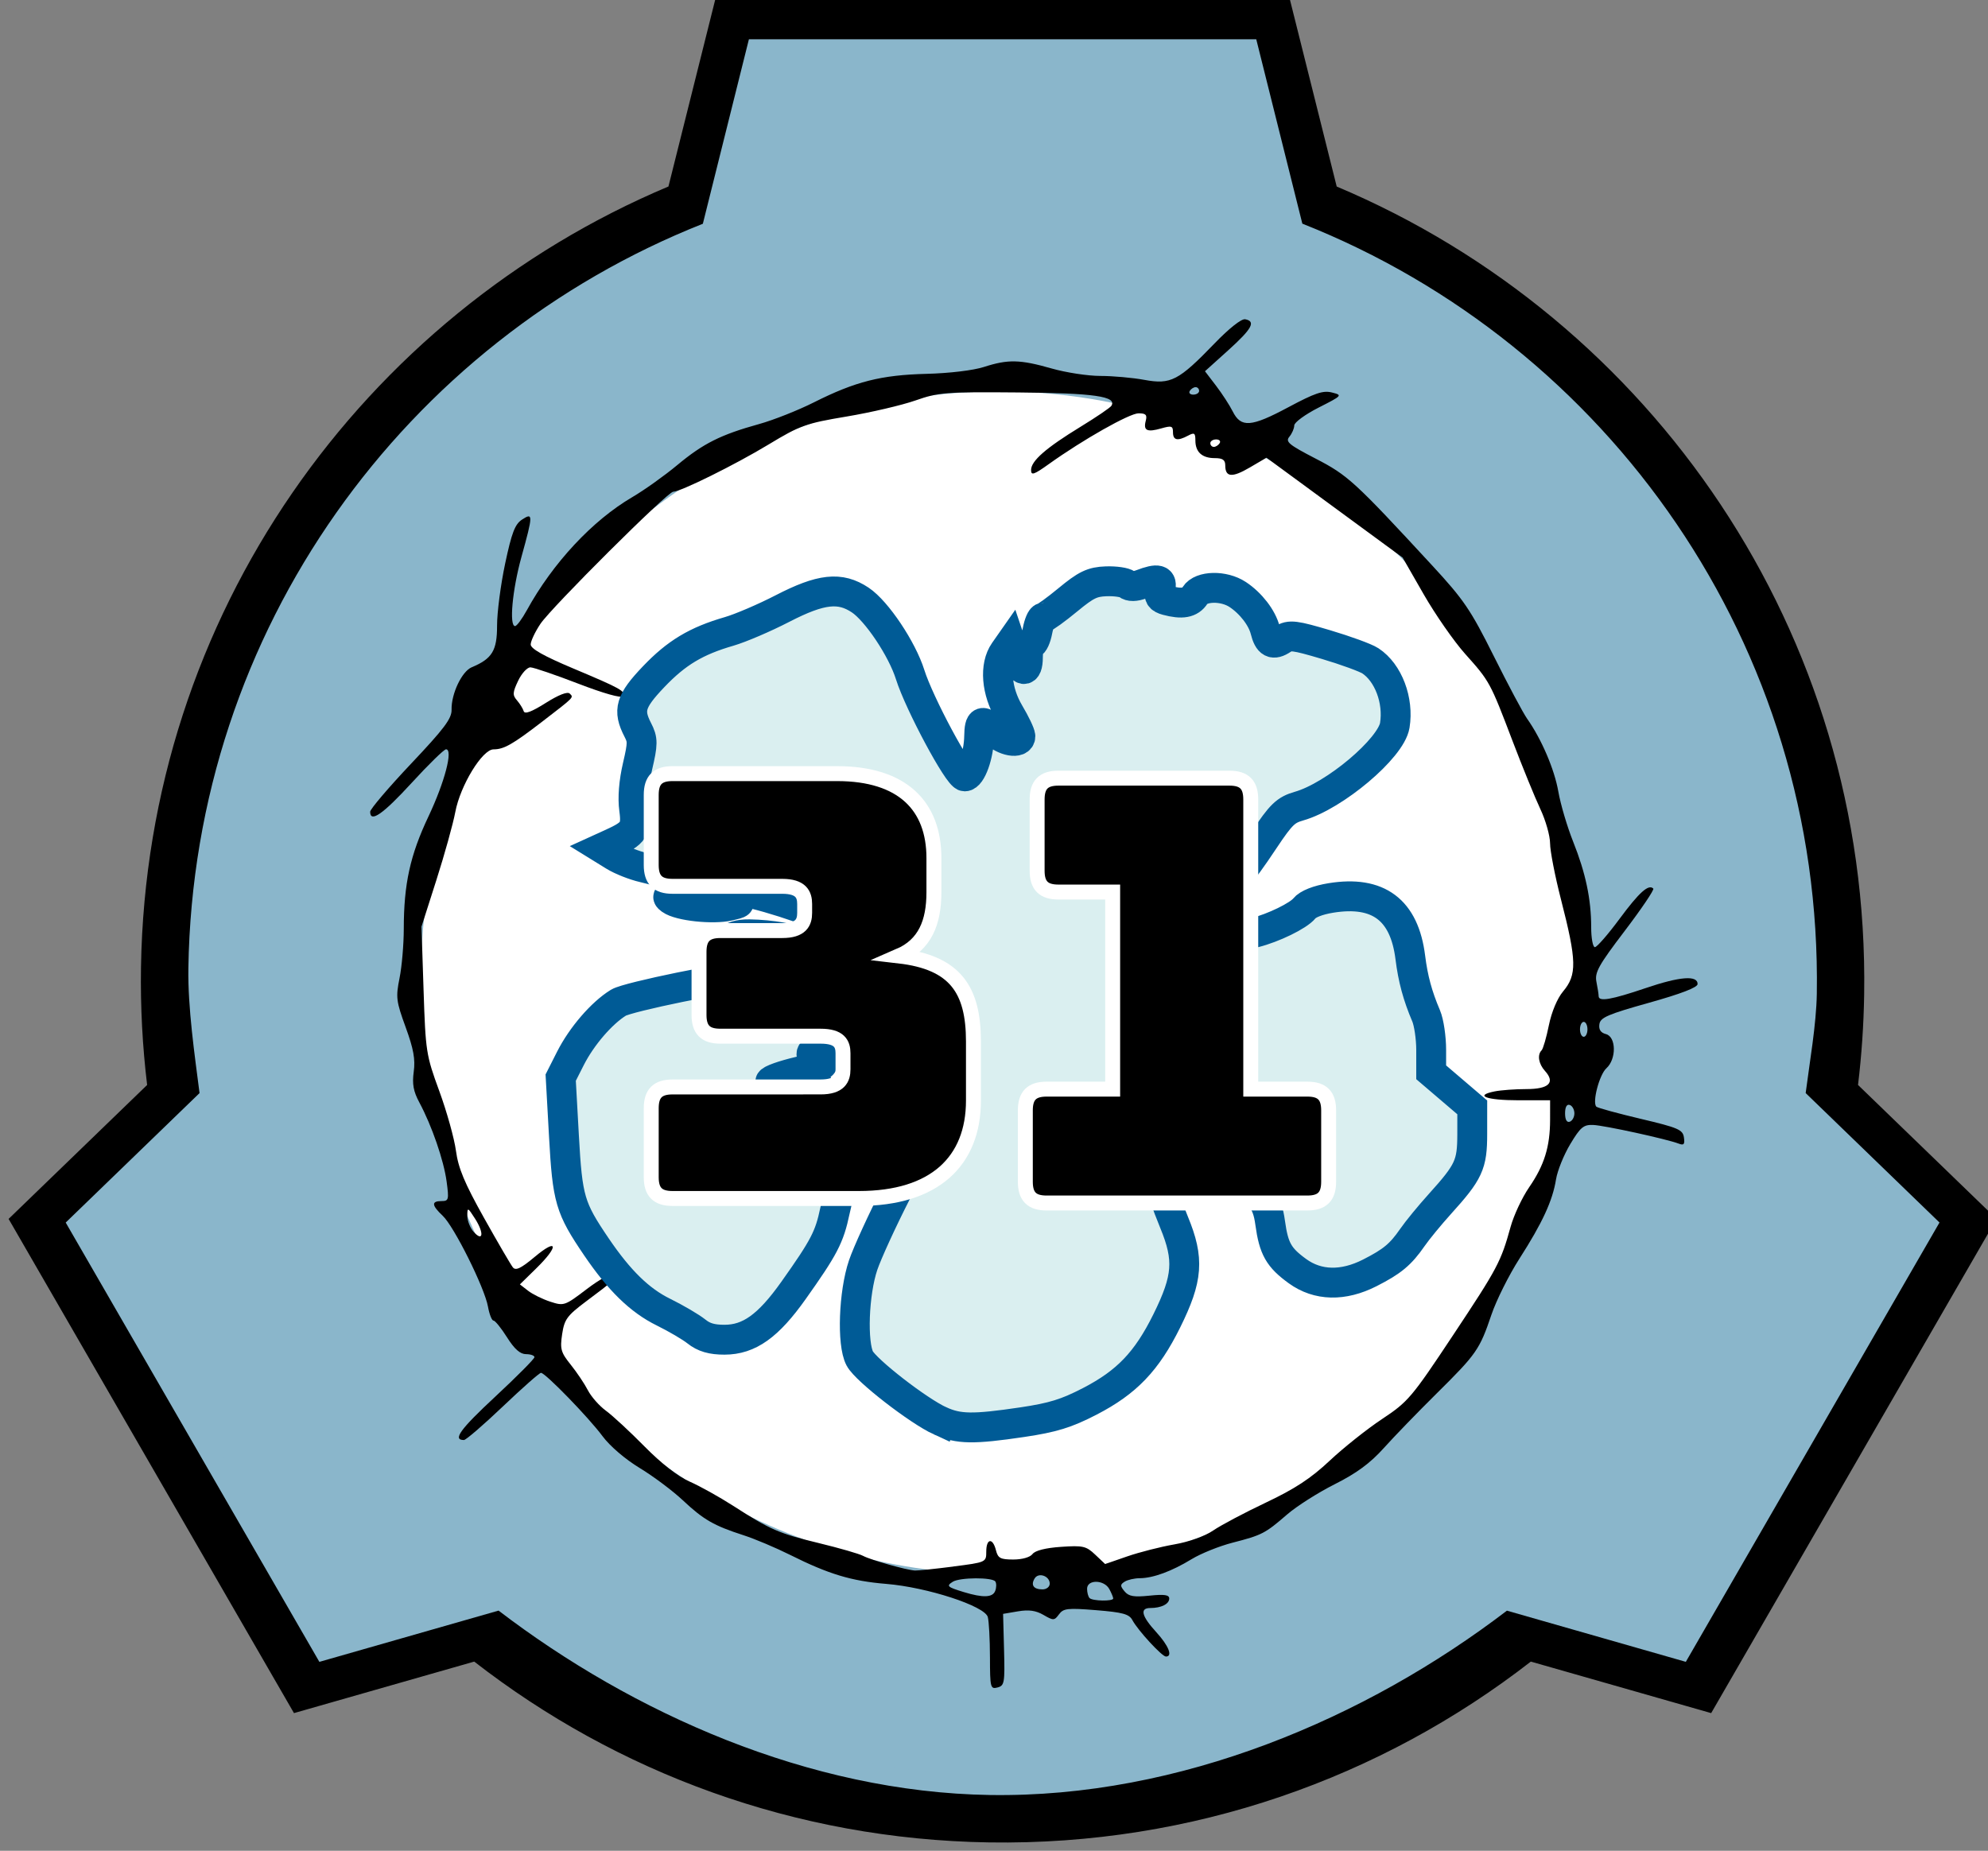 <?xml version="1.0" encoding="windows-1252"?>
<svg version="1.1" viewBox="0 0 133.1 123.93" xmlns="http://www.w3.org/2000/svg" xmlns:cc="http://creativecommons.org/ns#" xmlns:dc="http://purl.org/dc/elements/1.1/" xmlns:rdf="http://www.w3.org/1999/02/22-rdf-syntax-ns#">
 <rect x="0" y="0" width="133.1" height="123.93" fill="#808080" stroke="none"/>
 <title>Site-ZH-31</title>
 <g transform="translate(-5.333 -14.797)">
  <g transform="matrix(.463 0 0 .463 123 18.425)">
   <path transform="translate(5.333 14.797)" d="m-125 236.23c-19.776-2.407-40.696-10.747-57.828-23.054-2.243-1.611-4.375-2.929-4.739-2.929s-6.253 1.595-13.087 3.544c-6.834 1.949-12.491 3.468-12.571 3.375-0.081-0.093-8.314-14.322-18.297-31.619l-18.151-31.45 1.712-1.494c0.941-0.822 5.278-5 9.638-9.286l7.926-7.791-0.801-7.097c-0.933-8.268-0.996-12.61-0.287-19.752 3.599-36.229 22.264-67.349 52.486-87.514 4.891-3.264 19.441-10.914 20.755-10.914 0.35 0 1.751-4.766 3.475-11.822 1.589-6.502 3.098-12.577 3.353-13.5l0.463-1.678h72.914l0.495 1.875c0.272 1.031 1.768 6.981 3.324 13.222l2.829 11.347 8.07 3.973c23.884 11.759 42.099 29.727 53.827 53.098 9.968 19.863 14.259 42.833 11.689 62.565l-0.804 6.171 19.187 18.767-18.103 31.366c-9.957 17.251-18.169 31.442-18.25 31.535-0.081 0.093-5.739-1.426-12.573-3.375-6.834-1.949-12.687-3.544-13.008-3.544-0.321 0-2.791 1.551-5.489 3.448-15.907 11.178-34.918 19.02-52.907 21.827-6.047 0.943-20.086 1.337-25.25 0.709z" fill="#8ab6cb" fill-rule="evenodd" stop-color="#000000" stroke="#8ab6cb" stroke-linejoin="round" stroke-miterlimit="10" stroke-width="5" style="paint-order:stroke fill markers"/>
   <path d="m-150.43-9.035-7.05 28.17c-44.158 18.595-75.471 61.944-76.273 112.93-0.091 5.762 0.218 11.442 0.888 17.008l-20.032 19.372 41.267 71.472 26.064-7.451c20.59 16.007 46.354 25.708 74.439 26.15 29.491 0.464 56.741-9.359 78.35-26.15l26.079 7.451 41.267-71.472-20.032-19.372c0.518-4.298 0.819-8.659 0.888-13.082 0.824-52.362-30.78-97.7-76.273-116.85l-7.05-28.17zm4.585 6.878h73.364l6.663 26.666c44.227 17.515 75.188 60.997 74.396 111.36-0.07 4.471-1.058 10.042-1.611 14.376l-7e-3 -4e-3 19.358 18.728-36.682 63.534-25.892-7.408 0.015 0.012c-20.297 15.511-47.243 27.087-74.768 26.654-26.197-0.412-51.712-11.896-71.043-26.672l-0.014 0.01-25.892 7.408-36.682-63.534 19.358-18.728-7e-3 -0.018c-0.705-5.528-1.703-12.317-1.612-18.051 0.772-49.065 31.45-90.632 74.396-107.65z"/>
  </g>
  <g transform="translate(-10.902 -812.65)">
   <g fill-rule="evenodd">
    <ellipse cx="83.116" cy="893.25" rx="38.72" ry="39.595" fill="#fff" stop-color="#000000" style="paint-order:stroke fill markers"/>
    <path transform="translate(16.267 828.25)" d="m66.247 110.16c-2e-3 -1.19-0.067-2.399-0.144-2.687-0.197-0.736-4.059-1.995-6.805-2.219-2.321-0.19-3.846-0.65-6.423-1.938-0.963-0.481-2.369-1.075-3.125-1.319-1.989-0.642-2.679-1.039-4.065-2.34-0.68-0.638-1.979-1.611-2.887-2.161-0.963-0.583-1.998-1.469-2.484-2.125-0.93-1.256-3.836-4.248-4.127-4.249-0.103-3.91e-4 -1.25 1.012-2.549 2.249s-2.474 2.25-2.61 2.25c-0.774 0-0.259-0.713 2.095-2.902 1.445-1.344 2.627-2.534 2.627-2.645 0-0.111-0.253-0.202-0.562-0.203-0.394-2.5e-4 -0.775-0.336-1.273-1.125-0.391-0.619-0.8-1.125-0.91-1.125s-0.275-0.422-0.368-0.938c-0.228-1.266-2.271-5.366-3.028-6.077-0.747-0.702-0.772-0.985-0.086-0.985 0.487 0 0.511-0.091 0.346-1.312-0.192-1.421-0.989-3.732-1.825-5.29-0.401-0.747-0.489-1.233-0.376-2.062 0.114-0.828-0.014-1.531-0.541-2.977-0.636-1.744-0.668-2.002-0.409-3.293 0.155-0.77 0.282-2.254 0.283-3.296 3e-3 -3.006 0.425-4.93 1.651-7.52 1.092-2.307 1.665-4.501 1.177-4.501-0.131 0-1.167 1.012-2.302 2.25-1.926 2.1-2.777 2.692-2.777 1.932 0-0.175 1.23-1.62 2.734-3.212 2.227-2.357 2.731-3.028 2.717-3.619-0.026-1.063 0.688-2.568 1.349-2.844 1.37-0.572 1.7-1.115 1.697-2.797-0.001-0.872 0.242-2.737 0.541-4.146 0.438-2.064 0.657-2.635 1.127-2.943 0.751-0.492 0.749-0.339-0.038 2.506-0.608 2.198-0.831 4.623-0.424 4.623 0.112 0 0.467-0.478 0.788-1.062 1.739-3.164 4.389-6.008 7.053-7.569 0.806-0.472 2.167-1.442 3.023-2.155 1.734-1.443 2.905-2.03 5.474-2.742 0.957-0.265 2.613-0.921 3.678-1.457 2.771-1.393 4.492-1.828 7.53-1.905 1.537-0.039 3.134-0.231 3.852-0.463 1.605-0.519 2.411-0.501 4.523 0.103 0.962 0.275 2.431 0.5 3.266 0.5s2.161 0.119 2.948 0.264c1.764 0.326 2.291 0.053 4.696-2.44 0.983-1.018 1.806-1.667 2.053-1.619 0.729 0.143 0.458 0.638-1.135 2.075l-1.559 1.406 0.74 0.969c0.407 0.533 0.909 1.306 1.116 1.719 0.554 1.106 1.229 1.057 3.711-0.27 1.805-0.965 2.341-1.146 2.937-0.994 0.715 0.182 0.698 0.201-0.897 1.011-0.894 0.454-1.627 0.99-1.629 1.192-2e-3 0.202-0.149 0.543-0.327 0.757-0.28 0.338-0.05 0.53 1.754 1.464 2.166 1.121 2.603 1.522 7.814 7.165 2.114 2.289 2.571 2.963 4.122 6.071 0.959 1.923 1.959 3.801 2.223 4.175 0.968 1.373 1.834 3.394 2.095 4.892 0.148 0.846 0.592 2.349 0.988 3.341 0.84 2.105 1.21 3.858 1.21 5.731 0 0.737 0.112 1.341 0.248 1.341s0.878-0.851 1.647-1.891c1.32-1.784 1.948-2.349 2.264-2.033 0.075 0.076-0.783 1.348-1.908 2.828-1.77 2.329-2.025 2.79-1.898 3.425 0.081 0.404 0.147 0.832 0.147 0.953 0 0.384 0.848 0.238 3.141-0.539 2.301-0.781 3.484-0.874 3.484-0.274 0 0.227-1.103 0.652-3.25 1.253-2.765 0.774-3.261 0.988-3.326 1.437-0.051 0.359 0.088 0.57 0.438 0.662 0.692 0.181 0.713 1.673 0.031 2.289-0.473 0.428-0.958 2.285-0.672 2.571 0.08 0.08 1.413 0.446 2.962 0.812 2.524 0.597 2.825 0.726 2.901 1.247 0.067 0.463-3e-3 0.548-0.347 0.416-0.81-0.311-4.986-1.222-5.731-1.251-0.642-0.025-0.851 0.15-1.53 1.281-0.432 0.72-0.862 1.784-0.955 2.364-0.228 1.427-0.915 2.916-2.447 5.304-0.706 1.101-1.552 2.794-1.879 3.762-0.786 2.325-0.995 2.625-3.664 5.266-1.254 1.241-2.848 2.887-3.541 3.659-0.91 1.013-1.822 1.685-3.284 2.42-1.113 0.56-2.549 1.472-3.19 2.027-1.472 1.274-1.677 1.38-3.646 1.887-0.891 0.229-2.125 0.726-2.744 1.103-1.336 0.815-2.581 1.272-3.475 1.277-0.358 2e-3 -0.812 0.106-1.009 0.231-0.309 0.195-0.31 0.286-0.008 0.65 0.279 0.337 0.622 0.395 1.671 0.287 0.996-0.103 1.32-0.055 1.32 0.194 0 0.366-0.537 0.634-1.27 0.634-0.716 0-0.583 0.539 0.395 1.608 0.836 0.913 1.127 1.642 0.654 1.642-0.265 0-1.881-1.755-2.248-2.443-0.214-0.401-0.644-0.518-2.42-0.662-1.916-0.155-2.196-0.124-2.491 0.277-0.312 0.425-0.376 0.427-1.038 0.041-0.51-0.297-0.984-0.364-1.706-0.241l-1 0.17 0.064 2.399c0.059 2.22 0.027 2.409-0.438 2.53-0.474 0.124-0.502 0.01-0.505-2.033zm8.253-3.93c0-0.078-0.116-0.359-0.259-0.625-0.343-0.64-1.491-0.66-1.491-0.025 0 0.252 0.075 0.533 0.167 0.625 0.202 0.202 1.583 0.224 1.583 0.025zm-7.901-0.506c0.084-0.219 0.089-0.5 0.012-0.625-0.184-0.297-2.379-0.287-2.854 0.013-0.447 0.283-0.374 0.351 0.743 0.692 1.286 0.392 1.927 0.368 2.099-0.08zm3.651-0.485c0-0.514-0.748-0.776-1.009-0.353-0.277 0.448-0.072 0.736 0.523 0.736 0.269 0 0.485-0.171 0.485-0.383zm-6.454-1.15c2.195-0.281 2.204-0.286 2.204-1 0-0.883 0.433-0.945 0.647-0.092 0.135 0.537 0.298 0.625 1.165 0.625 0.595 0 1.122-0.151 1.285-0.368 0.176-0.233 0.874-0.409 1.903-0.48 1.475-0.101 1.687-0.053 2.292 0.52l0.667 0.631 1.48-0.512c0.814-0.282 2.232-0.643 3.15-0.803 0.993-0.173 2.048-0.55 2.603-0.931 0.513-0.352 2.101-1.193 3.528-1.869 1.948-0.923 3.012-1.621 4.271-2.804 0.922-0.866 2.502-2.123 3.511-2.792 1.742-1.156 1.979-1.436 4.737-5.592 3.003-4.524 3.215-4.924 3.868-7.282 0.214-0.774 0.774-1.966 1.244-2.649 1.01-1.468 1.396-2.713 1.398-4.507l1e-3 -1.312h-2.11c-2.154 0-3.003-0.315-1.604-0.595 0.427-0.085 1.385-0.155 2.129-0.155 1.505 0 1.949-0.435 1.241-1.216-0.428-0.473-0.526-1.079-0.224-1.381 0.1-0.1 0.319-0.854 0.486-1.677 0.182-0.892 0.563-1.802 0.944-2.255 0.947-1.126 0.928-2.039-0.135-6.175-0.4-1.556-0.728-3.244-0.729-3.75-1e-3 -0.506-0.294-1.539-0.651-2.296s-1.193-2.805-1.859-4.553c-1.506-3.954-1.527-3.993-3.177-5.839-0.746-0.835-1.993-2.627-2.771-3.982l-1.414-2.464-9.114-6.689-1.123 0.658c-1.185 0.694-1.638 0.654-1.638-0.145 0-0.365-0.174-0.485-0.7-0.485-0.853 0-1.3-0.407-1.3-1.184 0-0.5-0.07-0.547-0.484-0.325-0.716 0.383-1.016 0.317-1.016-0.224 0-0.422-0.098-0.454-0.786-0.257-0.953 0.273-1.209 0.148-1.037-0.51 0.104-0.399 0.007-0.5-0.482-0.5-0.607 0-3.716 1.759-6.008 3.399-1 0.716-1.188 0.778-1.188 0.397 0-0.609 0.988-1.473 3.306-2.892 1.062-0.65 1.994-1.283 2.07-1.406 0.39-0.631-1.142-0.852-6.228-0.895-4.892-0.042-5.334-0.008-6.892 0.537-0.916 0.32-2.989 0.804-4.607 1.075-2.738 0.459-3.1 0.589-5.233 1.878-2.233 1.35-5.886 3.158-6.38 3.158-0.373 0-8.14 7.734-8.886 8.847-0.358 0.535-0.651 1.156-0.651 1.38 0 0.283 0.862 0.77 2.812 1.591 3.252 1.368 3.556 1.538 3.349 1.873-0.091 0.148-1.288-0.19-2.97-0.838-1.549-0.597-2.993-1.089-3.208-1.094-0.215-5e-3 -0.586 0.399-0.823 0.897-0.374 0.784-0.384 0.961-0.079 1.312 0.194 0.224 0.397 0.55 0.45 0.725 0.067 0.219 0.525 0.048 1.47-0.548 0.862-0.544 1.461-0.779 1.611-0.631 0.273 0.271 0.349 0.194-1.873 1.904-1.947 1.498-2.534 1.832-3.226 1.832-0.753 0-2.229 2.42-2.562 4.2-0.147 0.784-0.716 2.831-1.265 4.55l-0.998 3.125 0.14 4.258c0.135 4.111 0.171 4.343 1.053 6.75 0.502 1.371 1.003 3.167 1.114 3.993 0.157 1.168 0.574 2.165 1.881 4.5 0.924 1.65 1.793 3.14 1.931 3.311 0.191 0.237 0.542 0.067 1.471-0.711 1.54-1.289 1.622-0.723 0.11 0.76l-1.111 1.09 0.548 0.426c0.301 0.234 0.969 0.563 1.484 0.731 0.913 0.298 0.973 0.278 2.428-0.83 0.899-0.684 1.557-1.03 1.655-0.872 0.183 0.296 0.241 0.238-1.694 1.691-1.265 0.95-1.444 1.196-1.593 2.188-0.149 0.996-0.086 1.219 0.574 2.042 0.408 0.508 0.925 1.278 1.149 1.712 0.224 0.434 0.77 1.052 1.213 1.375 0.443 0.323 1.605 1.399 2.583 2.392 1.118 1.135 2.236 2.006 3.013 2.347 0.68 0.298 1.99 1.027 2.913 1.62 2.509 1.614 3.044 1.847 5.749 2.502 1.365 0.331 2.694 0.714 2.953 0.853 0.522 0.279 2.92 0.956 3.479 0.982 0.197 9e-3 1.35-0.111 2.562-0.266zm-32.019-23.284c-0.493-0.77-0.518-0.779-0.522-0.203-0.002 0.333 0.19 0.82 0.427 1.082 0.635 0.702 0.703 0.071 0.095-0.878zm73.599-7.059c0-0.252-0.141-0.505-0.312-0.562-0.198-0.066-0.312 0.14-0.312 0.562s0.115 0.628 0.312 0.562c0.172-0.057 0.312-0.31 0.312-0.562zm0.875-5.625c0-0.275-0.113-0.5-0.25-0.5s-0.25 0.225-0.25 0.5 0.113 0.5 0.25 0.5 0.25-0.225 0.25-0.5zm-24.625-39.25c0.085-0.138-0.021-0.25-0.235-0.25s-0.39 0.113-0.39 0.25 0.106 0.25 0.235 0.25 0.305-0.113 0.39-0.25zm-1.375-3.5c0-0.138-0.106-0.25-0.235-0.25s-0.305 0.113-0.39 0.25 0.021 0.25 0.235 0.25 0.39-0.113 0.39-0.25z" stop-color="#000000" style="paint-order:stroke fill markers"/>
    <path d="m79.18 922.59c-1.468-0.67-4.959-3.38-5.383-4.179-0.528-0.995-0.405-4.387 0.227-6.253 0.275-0.811 1.277-2.998 2.227-4.859 1.851-3.626 2.685-5.788 2.46-6.376-0.077-0.201-0.411-0.366-0.743-0.366s-0.738-0.164-0.904-0.364-0.827-0.669-1.468-1.043c-0.641-0.374-1.584-1.013-2.095-1.421-0.892-0.712-0.953-0.725-1.554-0.332-0.344 0.225-0.798 0.41-1.009 0.41-0.579 0-0.46 0.488 0.175 0.723 0.455 0.168 0.2 0.291-1.375 0.663-1.064 0.251-1.934 0.561-1.934 0.69 0 0.139 0.787 0.168 1.938 0.071l1.938-0.162-1 0.62c-0.55 0.341-1.478 0.904-2.062 1.252-1.793 1.066-1.306 1.527 0.668 0.632 1.432-0.65 1.764-0.362 1.151 0.998-0.552 1.224-0.212 1.869 0.897 1.707 0.389-0.057 0.918 0.078 1.231 0.315 0.488 0.368 0.513 0.483 0.227 1.016-0.177 0.331-0.474 1.323-0.659 2.205-0.367 1.749-0.722 2.429-2.774 5.322-1.688 2.38-2.968 3.293-4.617 3.295-0.85 1e-3 -1.384-0.155-1.875-0.548-0.378-0.302-1.375-0.887-2.216-1.301-1.585-0.779-2.953-2.112-4.486-4.371-1.774-2.615-1.936-3.167-2.172-7.415l-0.218-3.915 0.649-1.282c0.755-1.491 2.096-3.047 3.219-3.737 0.628-0.386 7.427-1.776 8.687-1.776 0.124 0 0.226-0.214 0.226-0.475 0-0.325-0.342-0.617-1.079-0.921-1.069-0.442-1.074-0.451-0.592-0.933 0.331-0.331 0.816-0.482 1.516-0.473 1.452 0.02 3.132 0.315 3.296 0.579 0.076 0.123 0.385 0.231 0.686 0.239 0.521 0.015 0.517 0.028-0.07 0.263-0.802 0.32-1.627 1.209-1.349 1.454 0.353 0.311 7.842 2.6 7.998 2.445 0.237-0.237-0.758-1.422-1.094-1.303-0.172 0.061-0.312-4e-3 -0.312-0.144 0-0.14-0.394-0.419-0.875-0.621-0.584-0.244-0.875-0.531-0.875-0.862 0-0.558-0.874-0.706-1.084-0.184-0.069 0.172-0.135 0.069-0.146-0.229-0.011-0.298-0.16-0.593-0.332-0.657-0.172-0.063-0.003-0.197 0.375-0.298 0.618-0.164 1.002-0.879 0.472-0.879-0.118 0-0.653-0.298-1.188-0.662-0.948-0.645-5.411-2.067-6.535-2.081-0.727-9e-3 -0.727 0.405 0 0.646 0.512 0.17 0.485 0.204-0.312 0.388-1.091 0.251-3.333 0.011-3.922-0.419-0.372-0.272-0.169-0.301 1.273-0.186 1.357 0.109 1.692 0.069 1.605-0.194-0.113-0.339-2.695-1.309-4.698-1.765-0.614-0.14-1.498-0.49-1.964-0.778l-0.847-0.523 0.714-0.325c1.464-0.667 1.655-0.962 1.476-2.273-0.105-0.77-0.022-1.812 0.23-2.892 0.353-1.516 0.355-1.764 0.013-2.425-0.679-1.313-0.497-1.927 1.057-3.557 1.532-1.607 2.848-2.398 5.062-3.039 0.756-0.219 2.364-0.908 3.573-1.532 2.582-1.332 3.849-1.47 5.203-0.567 1.103 0.736 2.798 3.271 3.34 4.994 0.606 1.927 3.226 6.814 3.653 6.814 0.437 0 0.948-1.421 0.967-2.688 0.017-1.101 0.216-1.162 1.014-0.312 0.612 0.651 1.753 0.855 1.746 0.312-0.002-0.172-0.338-0.875-0.746-1.562-0.866-1.46-1.001-3.155-0.329-4.115l0.421-0.601 0.284 0.843c0.398 1.181 0.874 1.259 0.874 0.144 0-0.493 0.107-0.896 0.239-0.896s0.313-0.394 0.403-0.875 0.258-0.875 0.373-0.875 0.862-0.54 1.66-1.199c1.214-1.004 1.632-1.206 2.563-1.239 0.612-0.022 1.245 0.07 1.407 0.204 0.192 0.159 0.528 0.155 0.966-0.011 1.098-0.417 1.418-0.332 1.25 0.336-0.118 0.471-0.03 0.623 0.433 0.747 1.023 0.274 1.578 0.175 1.898-0.338 0.401-0.642 1.919-0.671 2.852-0.055 0.88 0.581 1.634 1.558 1.843 2.39 0.221 0.88 0.522 1.037 1.166 0.609 0.467-0.31 0.807-0.268 2.917 0.359 1.313 0.391 2.644 0.877 2.956 1.082 1.204 0.789 1.909 2.651 1.637 4.324-0.25 1.538-4.036 4.731-6.411 5.406-0.889 0.253-1.203 0.556-2.335 2.255-1.706 2.56-2.139 2.997-3.315 3.35-0.539 0.162-1.049 0.404-1.132 0.539-0.248 0.401 0.133 1.241 0.563 1.241 0.219 0 0.884 0.284 1.476 0.631 0.797 0.467 1.258 0.586 1.772 0.458 1.25-0.313 2.937-1.135 3.323-1.621 0.235-0.295 0.911-0.562 1.778-0.703 3.175-0.517 4.924 0.794 5.321 3.985 0.178 1.429 0.487 2.57 1.06 3.913 0.185 0.433 0.337 1.46 0.337 2.282v1.494l2.75 2.349-1e-3 1.793c-1e-3 2.043-0.223 2.524-2.16 4.668-0.683 0.756-1.515 1.769-1.847 2.25-0.788 1.139-1.348 1.605-2.853 2.37-1.783 0.908-3.484 0.868-4.838-0.113-1.257-0.911-1.591-1.499-1.83-3.226-0.213-1.541-0.595-2.02-3.471-4.348-2.55-2.065-4.708-3.434-5.414-3.434-0.712 0-0.714 0.03-0.082 1.056 0.277 0.45 0.788 1.718 1.134 2.818s0.976 2.837 1.398 3.86c1.021 2.474 0.926 3.747-0.492 6.609-1.339 2.703-2.675 4.099-5.142 5.376-1.58 0.818-2.476 1.094-4.53 1.399-3.289 0.488-4.269 0.473-5.497-0.087z" fill="#daeff0" stop-color="#000000" stroke="#005b96" stroke-width="2" style="paint-order:stroke fill markers"/>
   </g>
   <g transform="translate(-40.532 756.74)" style="">
    <g stroke="#fff" aria-label="31">
     <path d="m101.79 143.49c-0.988 0-1.422 0.435-1.422 1.422v4.623c0 0.988 0.435 1.422 1.422 1.422h12.486c5.057 0 7.665-2.489 7.665-6.559v-3.951c0-3.477-1.225-5.295-4.978-5.729 1.738-0.751 2.331-2.252 2.331-4.267v-2.292c0-3.477-2.094-5.65-6.48-5.65h-11.024c-0.988 0-1.422 0.435-1.422 1.422v4.702c0 0.988 0.435 1.422 1.422 1.422h7.349c1.264 0 1.501 0.553 1.501 1.185v0.593c0 0.632-0.237 1.185-1.501 1.185h-4.149c-0.988 0-1.422 0.435-1.422 1.422v4.228c0 0.988 0.435 1.422 1.422 1.422h6.717c1.264 0 1.501 0.514 1.501 1.146v1.067c0 0.632-0.237 1.185-1.501 1.185z"/>
     <path d="m144.3 151.26c0.988 0 1.422-0.435 1.422-1.422v-4.781c0-0.988-0.435-1.422-1.422-1.422h-3.793v-19.4c0-0.988-0.435-1.422-1.422-1.422h-11.458c-0.988 0-1.422 0.435-1.422 1.422v4.781c0 0.988 0.435 1.422 1.422 1.422h3.635v13.197h-4.425c-0.988 0-1.422 0.435-1.422 1.422v4.781c0 0.988 0.435 1.422 1.422 1.422z"/>
    </g>
   </g>
  </g>
 </g>
</svg>